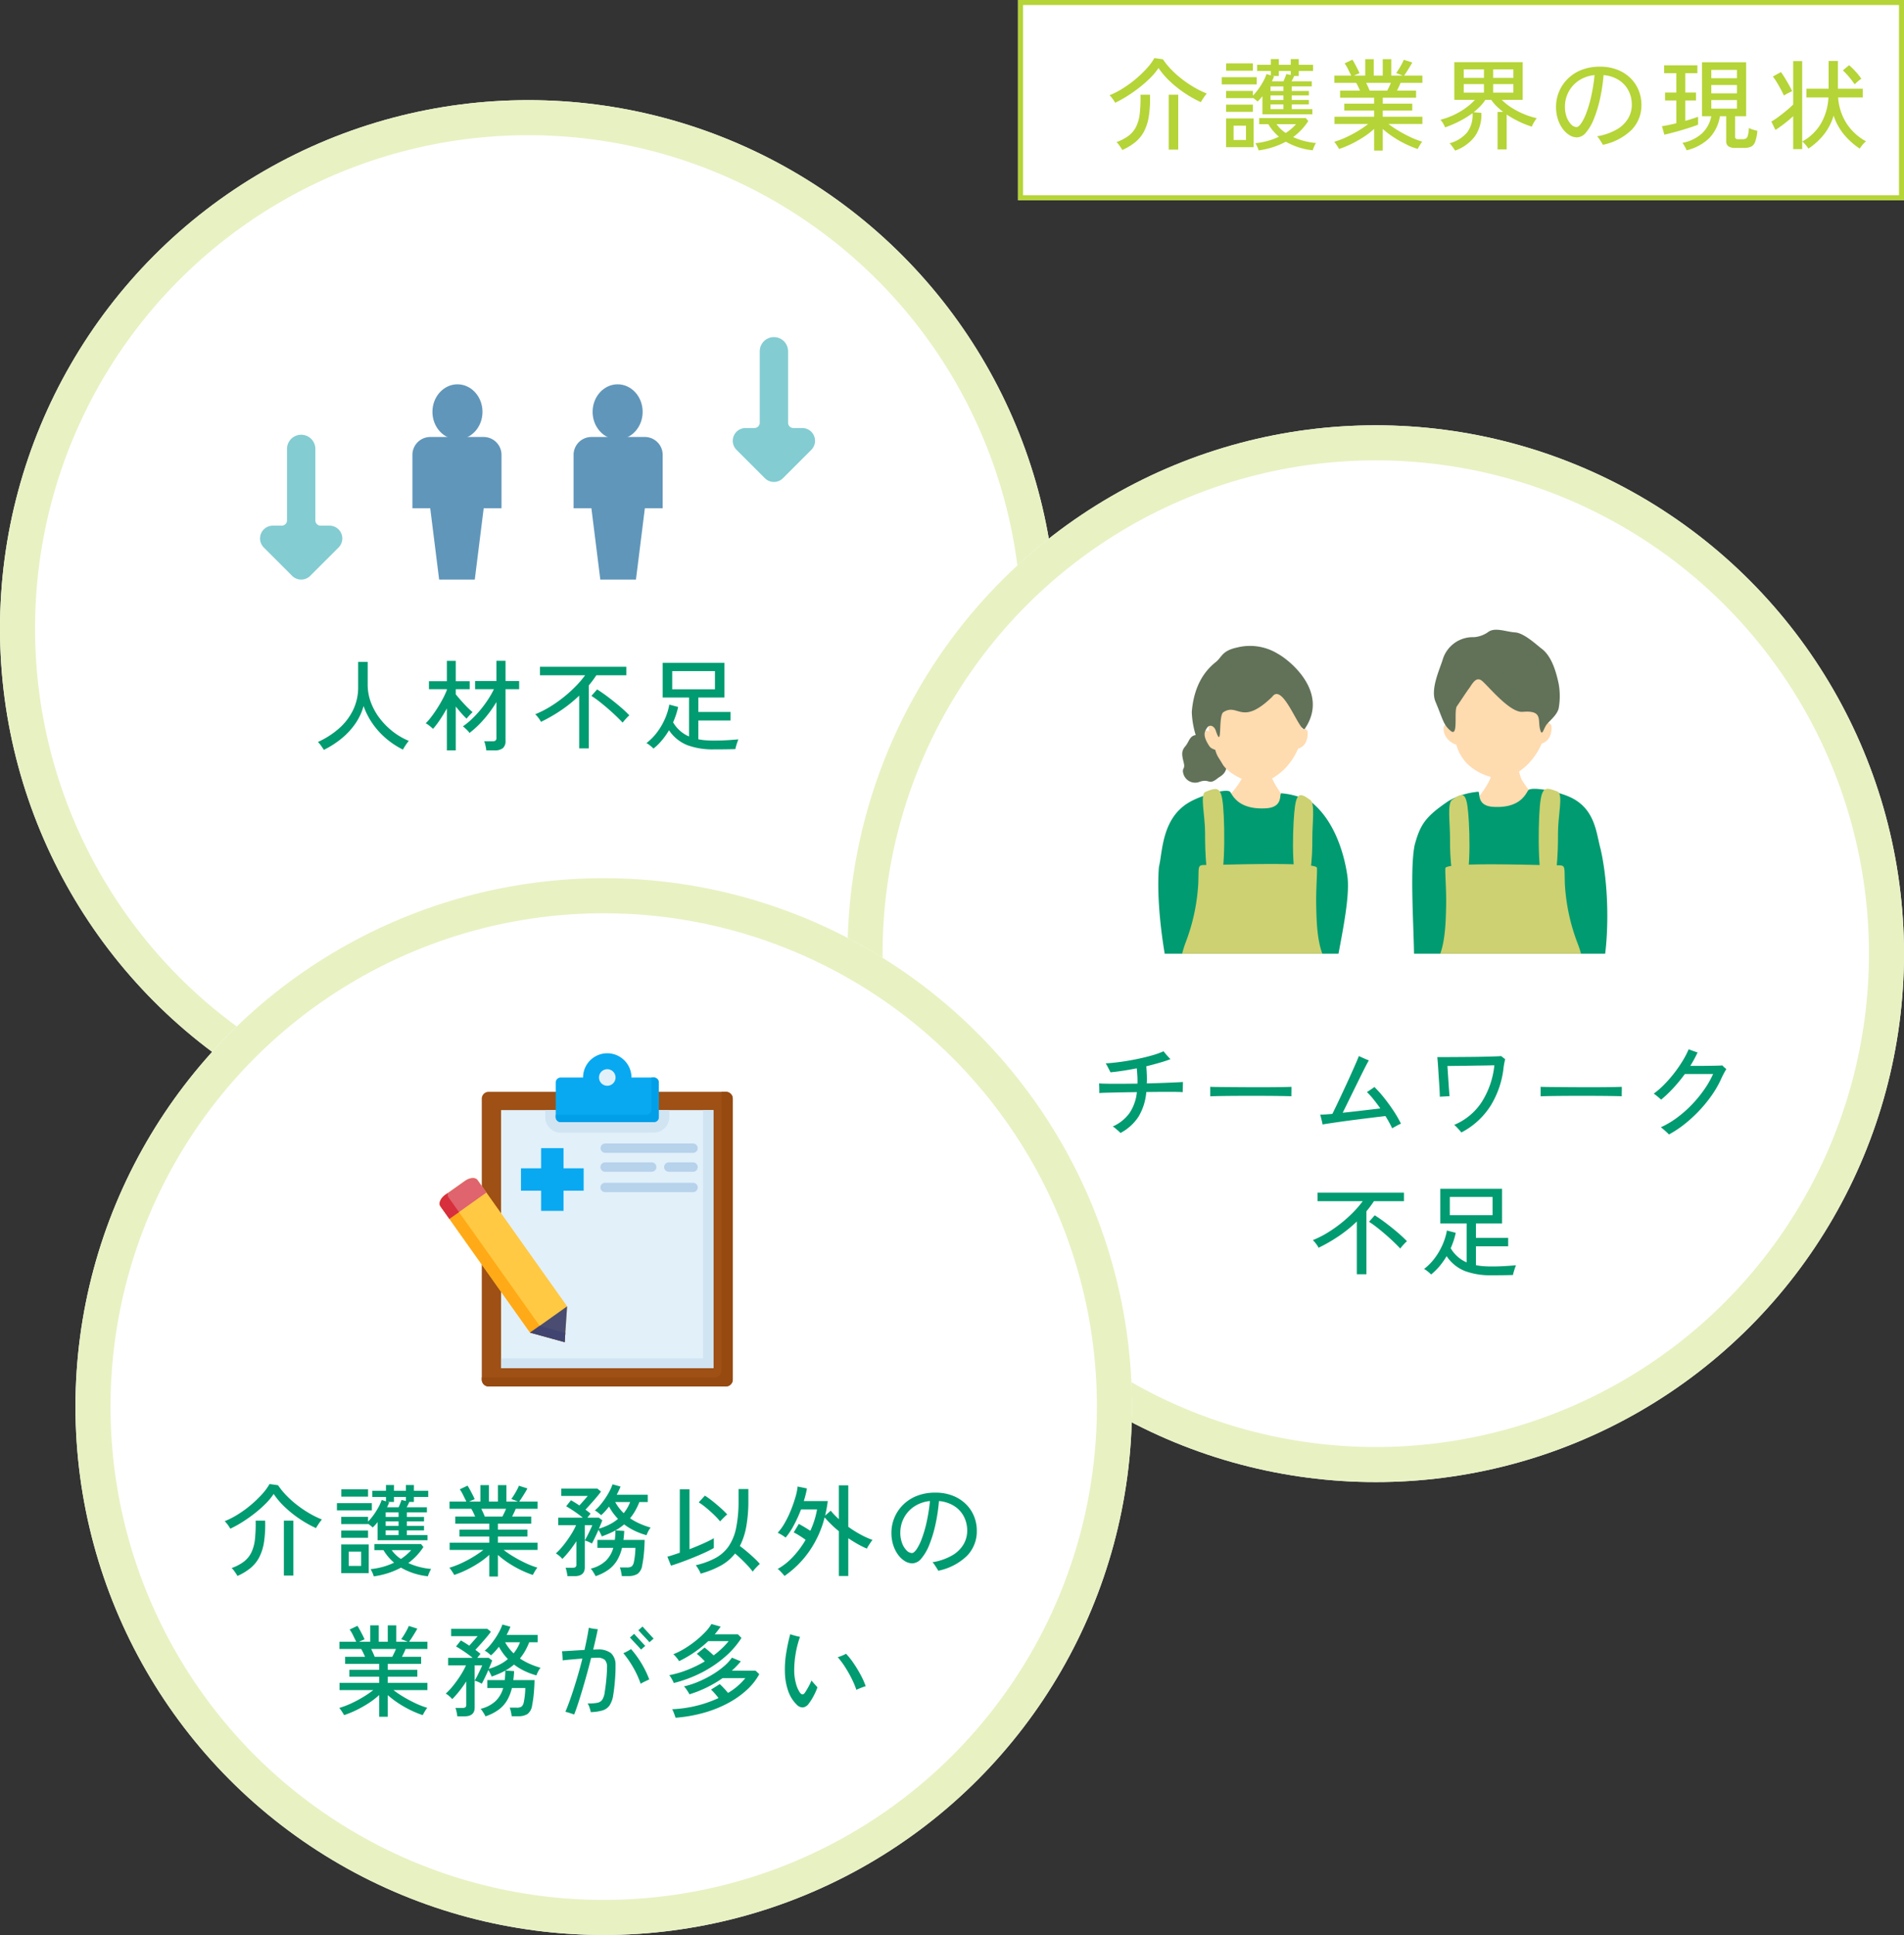 <svg xmlns="http://www.w3.org/2000/svg" xmlns:xlink="http://www.w3.org/1999/xlink" width="380.394" height="386.477" viewBox="0 0 380.394 386.477">
  <rect x="0" y="0" width="380.394" height="386.477" fill="#333333" stroke="none"/>
  <defs>
    <clipPath id="clip-path">
      <rect id="長方形_24526" data-name="長方形 24526" width="68" height="76" transform="translate(0.044 -0.34)" fill="#fff" stroke="#707070" stroke-width="1"/>
    </clipPath>
    <clipPath id="clip-path-2">
      <rect id="長方形_24425" data-name="長方形 24425" width="68.093" height="73.492" fill="none"/>
    </clipPath>
    <clipPath id="clip-path-3">
      <rect id="長方形_24527" data-name="長方形 24527" width="55" height="76" transform="translate(0 -0.34)" fill="#fff" stroke="#707070" stroke-width="1"/>
    </clipPath>
    <clipPath id="clip-path-4">
      <rect id="長方形_24889" data-name="長方形 24889" width="28.928" height="16.445" fill="#83ccd2"/>
    </clipPath>
  </defs>
  <g id="グループ_20465" data-name="グループ 20465" transform="translate(-852.606 -783)">
    <g id="楕円形_618" data-name="楕円形 618" transform="translate(852.606 803)" fill="#fff" stroke="#e8f1c2" stroke-width="7">
      <ellipse cx="105.536" cy="105.536" rx="105.536" ry="105.536" stroke="none"/>
      <ellipse cx="105.536" cy="105.536" rx="102.036" ry="102.036" fill="none"/>
    </g>
    <g id="楕円形_619" data-name="楕円形 619" transform="translate(1021.928 867.945)" fill="#fff" stroke="#e8f1c2" stroke-width="7">
      <ellipse cx="105.536" cy="105.536" rx="105.536" ry="105.536" stroke="none"/>
      <ellipse cx="105.536" cy="105.536" rx="102.036" ry="102.036" fill="none"/>
    </g>
    <g id="楕円形_617" data-name="楕円形 617" transform="translate(867.683 958.405)" fill="#fff" stroke="#e8f1c2" stroke-width="7">
      <ellipse cx="105.536" cy="105.536" rx="105.536" ry="105.536" stroke="none"/>
      <ellipse cx="105.536" cy="105.536" rx="102.036" ry="102.036" fill="none"/>
    </g>
    <path id="パス_198614" data-name="パス 198614" d="M-59.04.72a4.842,4.842,0,0,0-.41-.4q-.29-.26-.6-.52a3.426,3.426,0,0,0-.53-.38,8.176,8.176,0,0,0,3.37-2.71,9.141,9.141,0,0,0,1.45-4.15q-1.64.02-3.16.05t-2.66.06q-1.14.03-1.7.07a5.725,5.725,0,0,0,.01-.62q-.01-.4-.02-.78t-.03-.52q.58.04,1.76.06t2.72.01q1.54-.01,3.2-.03.02-.7-.02-1.47t-.12-1.59q-1.4.28-2.77.49t-2.49.31q-.1-.22-.28-.57t-.36-.69a3.688,3.688,0,0,0-.32-.52q1.38-.08,2.98-.3t3.21-.55q1.61-.33,3.02-.73a16.724,16.724,0,0,0,2.37-.84q.14.2.4.51t.53.6q.27.29.43.47-.94.36-2.19.72t-2.63.7q.08.92.11,1.78t-.01,1.64q1.54-.04,2.96-.09t2.54-.1q1.12-.05,1.72-.09,0,.16-.01.59t-.02.85q-.01.42-.01.58-.64-.04-1.77-.05t-2.55,0q-1.42.01-2.96.03a11.352,11.352,0,0,1-1.56,4.93A9.678,9.678,0,0,1-59.04.72ZM-41.1-6.6V-7.94q0-.38-.02-.56.5.02,1.5.03l2.33.02,2.82.02q1.49.01,2.98.01t2.81-.01q1.32-.01,2.32-.03t1.48-.04v.44q0,.36-.01.81a5.53,5.53,0,0,0,.01.63q-.62-.02-1.84-.04t-2.79-.03q-1.57-.01-3.27-.01t-3.32.01q-1.62.01-2.93.03T-41.1-6.6ZM-4.76-.22q-.26-.56-.6-1.18T-6.1-2.66q-.7.08-1.78.21t-2.36.29q-1.28.16-2.59.33t-2.49.34q-1.18.17-2.06.3t-1.28.21a5,5,0,0,0-.12-.58q-.1-.4-.2-.81a5.765,5.765,0,0,0-.16-.57q.36,0,1-.04t1.44-.12q.24-.48.67-1.37t.97-2.04q.54-1.15,1.11-2.38t1.08-2.37q.51-1.14.9-2.03t.55-1.35q.2.08.61.27t.82.36q.41.17.57.23-.26.44-.75,1.4t-1.09,2.18L-12.5-7.68q-.64,1.3-1.2,2.45t-.94,1.91q1.34-.14,2.73-.3t2.65-.31Q-8-4.08-7.12-4.18q-.66-.94-1.35-1.8A16.035,16.035,0,0,0-9.8-7.46q.18-.1.48-.3t.59-.4q.29-.2.43-.3A23.816,23.816,0,0,1-6.37-6.3q.99,1.24,1.87,2.57A23.585,23.585,0,0,1-3-1.14a7.662,7.662,0,0,0-.9.44ZM9.06.62A4.591,4.591,0,0,0,8.67.14q-.27-.3-.55-.59A5.332,5.332,0,0,0,7.64-.9a12.124,12.124,0,0,0,5.48-4.54,16.828,16.828,0,0,0,2.54-7.36q-.24,0-.96.02t-1.7.03q-.98.01-2.04.03t-2.04.03q-.98.01-1.69.02t-.95.01l.06.9.09,1.35q.05.75.1,1.51t.1,1.37q.05.61.07.91-.2,0-.58.02l-.77.04q-.39.02-.59.04,0-.38-.04-1.18T4.61-9.5q-.07-1-.13-2t-.12-1.79q-.06-.79-.1-1.15H5.75q1.01,0,2.32-.01l2.71-.02q1.4-.01,2.68-.04t2.23-.06q.95-.03,1.33-.07l.38.3q.28.22.42.32-.08.3-.17.76t-.15.92a18.177,18.177,0,0,1-2.61,7.65A15.2,15.2,0,0,1,9.06.62ZM24.9-6.6V-7.94q0-.38-.02-.56.5.02,1.5.03l2.33.02,2.82.02q1.49.01,2.98.01t2.81-.01q1.32-.01,2.32-.03t1.48-.04v.44q0,.36-.01.81a5.529,5.529,0,0,0,.01.63q-.62-.02-1.84-.04t-2.79-.03q-1.57-.01-3.27-.01t-3.32.01q-1.62.01-2.93.03T24.9-6.6ZM50.54,1.02q-.12-.14-.43-.43T49.46.01q-.34-.29-.54-.43a17.8,17.8,0,0,0,3.27-1.94,23.094,23.094,0,0,0,2.97-2.63A25.06,25.06,0,0,0,57.62-8a18.487,18.487,0,0,0,1.74-3.06H53.72A32.229,32.229,0,0,1,51.4-8.24a23.949,23.949,0,0,1-2.42,2.3q-.26-.24-.73-.63a8.317,8.317,0,0,0-.75-.57,15.965,15.965,0,0,0,1.99-1.71,25.171,25.171,0,0,0,1.95-2.2,26.824,26.824,0,0,0,1.73-2.46A18.363,18.363,0,0,0,54.48-16q.2.08.55.21t.7.25l.53.18q-.32.68-.68,1.35t-.78,1.33h1.36q.78,0,1.61-.01l1.57-.02q.74-.01,1.24-.03t.62-.04a2.206,2.206,0,0,0,.23.24q.17.16.35.31t.22.19q-.2.32-.49.86t-.55,1.12a19.883,19.883,0,0,1-1.79,3.14A26.835,26.835,0,0,1,56.7-3.86a27.692,27.692,0,0,1-2.94,2.73A21.664,21.664,0,0,1,50.54,1.02ZM-11.82,28.94V18.4a26.992,26.992,0,0,1-3.61,2.92,31.638,31.638,0,0,1-4.03,2.32,4.676,4.676,0,0,0-.52-.81,5.764,5.764,0,0,0-.62-.71,19.814,19.814,0,0,0,2.86-1.44A26.207,26.207,0,0,0-15,18.77a26.69,26.69,0,0,0,2.43-2.18,20.573,20.573,0,0,0,1.93-2.25h-9.02v-1.7H-2.4v1.7h-6q-.34.52-.72,1.03t-.78.99V28.94Zm8.68-5.14q-.5-.54-1.27-1.28T-6.08,21q-.9-.78-1.76-1.45a17.693,17.693,0,0,0-1.54-1.09l1.14-1.3q1.08.68,2.29,1.6t2.31,1.86A24.479,24.479,0,0,1-1.8,22.34a3.836,3.836,0,0,0-.42.39q-.26.27-.52.57T-3.14,23.8Zm18.18,5.34a14.571,14.571,0,0,1-5.25-.84,7.978,7.978,0,0,1-3.67-2.98,14.626,14.626,0,0,1-1.46,2.06,11.508,11.508,0,0,1-1.64,1.6,6.1,6.1,0,0,0-.63-.57,4.879,4.879,0,0,0-.77-.53,11.224,11.224,0,0,0,2.17-2.22,13.533,13.533,0,0,0,1.54-2.67,12.358,12.358,0,0,0,.85-2.79l1.76.46a12.668,12.668,0,0,1-.42,1.57q-.26.77-.58,1.51a6.76,6.76,0,0,0,3.18,2.82V18.78H4.86V11.86H17.2v6.92H11.98v2.88h6.44v1.7H11.98v3.76a11.715,11.715,0,0,0,1.44.2q.76.06,1.62.06,1.18,0,2.02-.04t1.53-.09q.69-.05,1.39-.11-.08.18-.21.56t-.24.76a5.715,5.715,0,0,0-.15.62q-.38.02-1.55.04T15.04,29.14Zm-8.28-12H15.3V13.5H6.76Z" transform="translate(1135.5 1008.572)" fill="#009b70"/>
    <path id="パス_198613" data-name="パス 198613" d="M-40.84,1.24q-.2-.34-.55-.83a5.033,5.033,0,0,0-.63-.75,17,17,0,0,0,4.21-2.7,11.672,11.672,0,0,0,2.82-3.69,10.409,10.409,0,0,0,1.01-4.59v-5.02h1.9v4.5a10.176,10.176,0,0,0,.67,3.67,12.388,12.388,0,0,0,1.83,3.23,14.487,14.487,0,0,0,2.63,2.6A13.486,13.486,0,0,0-23.86-.56q-.16.18-.4.51t-.45.67q-.21.34-.33.56A16.4,16.4,0,0,1-28.36-1a15.543,15.543,0,0,1-2.7-2.95A14.723,14.723,0,0,1-32.9-7.52a11.614,11.614,0,0,1-1.69,3.58A14.516,14.516,0,0,1-37.34-1,18.627,18.627,0,0,1-40.84,1.24Zm32.46.1A9.255,9.255,0,0,0-8.54.4,4.768,4.768,0,0,0-8.8-.48h1.66a.993.993,0,0,0,.6-.14.656.656,0,0,0,.18-.54V-8.32A23.305,23.305,0,0,1-8.81-4.93a19.7,19.7,0,0,1-2.93,2.79,2.3,2.3,0,0,0-.35-.44q-.25-.26-.52-.51a3.862,3.862,0,0,0-.45-.37A13.945,13.945,0,0,0-11.3-4.89,20.9,20.9,0,0,0-9.57-6.74,22.686,22.686,0,0,0-8.04-8.81a18.139,18.139,0,0,0,1.18-2.07h-3.76v-1.64h4.26v-4.04h1.82v4.04h2.72v1.64H-4.54V-.54A1.776,1.776,0,0,1-5.07.89a2.515,2.515,0,0,1-1.65.45Zm-7.88,0V-7.04q-.64,1.16-1.37,2.25a16.868,16.868,0,0,1-1.39,1.83,8.386,8.386,0,0,0-.71-.61,4.822,4.822,0,0,0-.75-.51,11.506,11.506,0,0,0,1.16-1.34q.62-.82,1.22-1.77t1.09-1.89a13.863,13.863,0,0,0,.75-1.66v-.14h-3.58v-1.6h3.58v-4.06h1.78v4.06h2.78v1.6h-2.78v1.02q.3.38.74.89t.93,1.04q.49.53.94.96t.75.67q-.14.12-.39.38t-.48.52q-.23.26-.33.4a13.8,13.8,0,0,1-1.03-1.07q-.59-.67-1.13-1.35V1.34ZM10.18.94V-9.6A26.992,26.992,0,0,1,6.57-6.68,31.638,31.638,0,0,1,2.54-4.36a4.676,4.676,0,0,0-.52-.81,5.764,5.764,0,0,0-.62-.71A19.814,19.814,0,0,0,4.26-7.32,26.207,26.207,0,0,0,7-9.23a26.691,26.691,0,0,0,2.43-2.18,20.573,20.573,0,0,0,1.93-2.25H2.34v-1.7H19.6v1.7h-6q-.34.52-.72,1.03t-.78.99V.94ZM18.86-4.2q-.5-.54-1.27-1.28T15.92-7q-.9-.78-1.76-1.45a17.693,17.693,0,0,0-1.54-1.09l1.14-1.3q1.08.68,2.29,1.6t2.31,1.86A24.48,24.48,0,0,1,20.2-5.66a3.836,3.836,0,0,0-.42.39q-.26.27-.52.57T18.86-4.2ZM37.04,1.14A14.571,14.571,0,0,1,31.79.3a7.977,7.977,0,0,1-3.67-2.98A14.627,14.627,0,0,1,26.66-.62,11.508,11.508,0,0,1,25.02.98a6.1,6.1,0,0,0-.63-.57,4.879,4.879,0,0,0-.77-.53,11.224,11.224,0,0,0,2.17-2.22,13.533,13.533,0,0,0,1.54-2.67,12.358,12.358,0,0,0,.85-2.79l1.76.46a12.669,12.669,0,0,1-.42,1.57q-.26.77-.58,1.51a6.76,6.76,0,0,0,3.18,2.82V-9.22H26.86v-6.92H39.2v6.92H33.98v2.88h6.44v1.7H33.98V-.88a11.715,11.715,0,0,0,1.44.2q.76.06,1.62.06,1.18,0,2.02-.04t1.53-.09q.69-.05,1.39-.11-.08.18-.21.56t-.24.76a5.715,5.715,0,0,0-.15.62q-.38.02-1.55.04T37.04,1.14Zm-8.28-12H37.3V-14.5H28.76Z" transform="translate(958.143 931.536)" fill="#009b70"/>
    <path id="パス_198615" data-name="パス 198615" d="M-74.6-7.98a6.889,6.889,0,0,0-.51-.79,6.415,6.415,0,0,0-.61-.71,16.578,16.578,0,0,0,2.6-1.33,22.224,22.224,0,0,0,2.58-1.87,22.782,22.782,0,0,0,2.23-2.13,11.593,11.593,0,0,0,1.55-2.09l1.7.24a14.287,14.287,0,0,0,1.63,2.01,19.893,19.893,0,0,0,2.14,1.92,22.579,22.579,0,0,0,2.45,1.66A18.614,18.614,0,0,0-56.3-9.82a10.184,10.184,0,0,0-.65.87q-.33.49-.53.85a22.083,22.083,0,0,1-3.17-1.77,22.566,22.566,0,0,1-2.99-2.37,15.577,15.577,0,0,1-2.3-2.68,12.165,12.165,0,0,1-1.63,1.97,24,24,0,0,1-2.23,1.96,29.077,29.077,0,0,1-2.47,1.73A21.564,21.564,0,0,1-74.6-7.98Zm1.42,9.44a3.47,3.47,0,0,0-.29-.49q-.21-.31-.44-.62a2.547,2.547,0,0,0-.43-.47,8.846,8.846,0,0,0,2.46-1.29,5.207,5.207,0,0,0,1.49-1.83,8.082,8.082,0,0,0,.71-2.63,28.224,28.224,0,0,0,.14-3.71h1.9a23.789,23.789,0,0,1-.22,4.22,9.951,9.951,0,0,1-.94,3.05A6.988,6.988,0,0,1-70.54-.14,11.374,11.374,0,0,1-73.18,1.46Zm9.28-.08V-9.58H-62V1.38Zm18.72-7.06V-9.3a7.479,7.479,0,0,1-.98,1.08,3.016,3.016,0,0,0-.41-.37q-.27-.21-.51-.37v.06h-5.36v-1.44h5.36v.94a10.753,10.753,0,0,0,1.09-1.3A14.4,14.4,0,0,0-45-12.27a8.289,8.289,0,0,0,.64-1.45l.86.28v-.88h-2.74v-1.24h2.74V-16.7h1.6v1.14h2.38V-16.7h1.6v1.14h2.86v1.24h-2.86v1h-.92q-.08.2-.22.49t-.3.57h4.04v1.02h-4v.92h3.42v.88h-3.42v.9h3.42v.9h-3.42v.94h4.12v1.02Zm-.76,7.22a4.579,4.579,0,0,0-.28-.76A5.008,5.008,0,0,0-46.58.1a14.548,14.548,0,0,0,2.54-.48,13.235,13.235,0,0,0,2.16-.82A9.741,9.741,0,0,1-44-3.7h-1.82V-4.92h9.32l.48.6A12.468,12.468,0,0,1-37.37-2.6a12.315,12.315,0,0,1-1.67,1.48,13.391,13.391,0,0,0,2.17.77,13.674,13.674,0,0,0,2.39.41,4.1,4.1,0,0,0-.22.4q-.14.28-.26.58a3.314,3.314,0,0,0-.16.48A13.533,13.533,0,0,1-40.5-.2,16.145,16.145,0,0,1-43.01.87,16.417,16.417,0,0,1-45.94,1.54ZM-52.44.9V-4.84h5.5V.9Zm-.86-12.54v-1.44h6.98v1.44Zm.88-2.74v-1.46h5.34v1.46Zm-.02,8.22V-7.6h5.36v1.44Zm1.5,5.62h2.48V-3.4h-2.48Zm7.66-11.72h2.3q.16-.34.33-.77t.25-.69l.88.2v-.8H-41.9v1h-1.26l.3.1q-.08.22-.19.46Zm2.76,10.32A10.108,10.108,0,0,0-38.46-3.7h-3.9A6.865,6.865,0,0,0-40.52-1.94ZM-43.56-6.7h2.58v-.94h-2.58Zm0-3.62h2.58v-.92h-2.58Zm0,1.78h2.58v-.9h-2.58Zm20.7,10.12V-2.76a15.267,15.267,0,0,1-2.08,1.61A22.708,22.708,0,0,1-27.39.24a19.62,19.62,0,0,1-2.49,1.02,2.56,2.56,0,0,0-.24-.44Q-30.3.54-30.5.25a3.209,3.209,0,0,0-.34-.43,16.6,16.6,0,0,0,2.36-.89,23.814,23.814,0,0,0,2.41-1.28,20.081,20.081,0,0,0,2.03-1.39h-6.74V-5.18h7.92V-6.42h-5.96V-7.8h5.96V-8.98h-6.8V-10.4h3.98q-.18-.4-.38-.82a7.426,7.426,0,0,0-.4-.74H-30.8V-13.4h3.36q-.26-.52-.62-1.26a6.879,6.879,0,0,0-.7-1.18l1.56-.74q.24.38.52.9t.53,1.01q.25.49.37.79l-1.12.48h2.26v-3.28h1.7v3.28h1.8v-3.28h1.7v3.28h2.3l-1.32-.52q.26-.34.56-.82t.56-.97a8.23,8.23,0,0,0,.4-.85l1.7.54q-.2.38-.5.87t-.6.96q-.3.47-.54.79h3.66v1.44h-4.36a8.549,8.549,0,0,1-.34.79q-.2.41-.38.77h3.82v1.42h-6.66V-7.8h5.9v1.38h-5.9v1.24h7.92v1.44H-20a20.98,20.98,0,0,0,2.03,1.37A26.3,26.3,0,0,0-15.58-1.1a16.325,16.325,0,0,0,2.34.9,2.8,2.8,0,0,0-.33.43q-.19.29-.35.58t-.24.45A20.222,20.222,0,0,1-16.63.24a21.224,21.224,0,0,1-2.43-1.39,18.484,18.484,0,0,1-2.08-1.59V1.58Zm-.9-11.98h3.52q.18-.34.38-.76t.36-.8h-4.96q.2.4.39.82T-23.76-10.4ZM-7.24,1.5q-.04-.34-.15-.87a4.47,4.47,0,0,0-.23-.81h1.4a1.008,1.008,0,0,0,.58-.13.6.6,0,0,0,.18-.51V-5.48A23.248,23.248,0,0,1-6.83-3.56,18.946,18.946,0,0,1-8.26-1.94a4.33,4.33,0,0,0-.61-.61,3.677,3.677,0,0,0-.69-.49A13.525,13.525,0,0,0-8.02-4.7,23.046,23.046,0,0,0-6.57-6.74,14.323,14.323,0,0,0-5.52-8.68H-9.08v-1.5h4.9q-.48-.4-1.08-.83t-1.19-.81q-.59-.38-1.05-.64l.96-1.2q.36.2.8.47t.88.57q.4-.44.9-1.01l.78-.89h-5.3v-1.46h7.22l.72.58q-.32.46-.88,1.12t-1.16,1.33q-.6.67-1.06,1.17.28.2.55.41t.47.39q-.08.1-.27.33t-.37.47h2.3l.68.52q-.1.28-.28.72t-.4.96a12.414,12.414,0,0,0,2.1-.83A9.03,9.03,0,0,0,2.86-9.94a11.485,11.485,0,0,1-.97-1.15,11.219,11.219,0,0,1-.83-1.31q-.38.5-.78.94a8.718,8.718,0,0,1-.8.78q-.26-.24-.62-.53a2.87,2.87,0,0,0-.64-.41A7.937,7.937,0,0,0-.72-12.68,16.213,16.213,0,0,0,.32-14.06a14.242,14.242,0,0,0,.87-1.46,9.5,9.5,0,0,0,.57-1.32l1.6.44a14.639,14.639,0,0,1-.76,1.64H8.8v1.46H7.12a13.345,13.345,0,0,1-.82,1.73,10.445,10.445,0,0,1-1.04,1.51A12.668,12.668,0,0,0,7.22-8.98a16.62,16.62,0,0,0,2.16.78,2.187,2.187,0,0,0-.31.43q-.17.29-.31.59a3.858,3.858,0,0,0-.2.5,14.181,14.181,0,0,1-2.37-.88A12.271,12.271,0,0,1,4.08-8.84a10.848,10.848,0,0,1-1.72,1.2l1.74.1q-.02.48-.06.92t-.1.88H8.18q-.02,1.3-.15,2.69A20.749,20.749,0,0,1,7.7-.72a2.606,2.606,0,0,1-.93,1.76,3.431,3.431,0,0,1-1.89.44H3.62q-.04-.34-.16-.9a4.219,4.219,0,0,0-.24-.82H4.58A1.716,1.716,0,0,0,5.61-.46a1.681,1.681,0,0,0,.43-.92,12.819,12.819,0,0,0,.2-1.31q.08-.75.1-1.47H3.66a9.057,9.057,0,0,1-.94,2.42A6.293,6.293,0,0,1,1.05.14,9.517,9.517,0,0,1-1.62,1.5a4.75,4.75,0,0,0-.26-.48q-.18-.3-.37-.59A2.129,2.129,0,0,0-2.6,0,6.611,6.611,0,0,0,.42-1.57a5.823,5.823,0,0,0,1.5-2.59H-1.26V-5.74H2.22a14.383,14.383,0,0,0,.12-1.9,12.7,12.7,0,0,1-1.28.63q-.68.29-1.44.57-.1-.26-.29-.64t-.37-.68q-.34.78-.71,1.55t-.61,1.19a5.256,5.256,0,0,0-.68-.34,4.176,4.176,0,0,0-.74-.26V-.26q0,1.76-2.04,1.76ZM4-11.08a8.61,8.61,0,0,0,.72-1.05,8.229,8.229,0,0,0,.56-1.17H2.3a9.191,9.191,0,0,0,.77,1.18A9.238,9.238,0,0,0,4-11.08ZM-3.78-5.64q.24-.4.55-1.01t.58-1.19q.27-.58.37-.84h-1.5ZM19.36,1a2.9,2.9,0,0,0-.24-.56q-.18-.34-.38-.65a2.912,2.912,0,0,0-.36-.47,15.684,15.684,0,0,0,3.93-1.43,7.649,7.649,0,0,0,2.65-2.35,10.1,10.1,0,0,0,1.5-3.7,26.63,26.63,0,0,0,.48-5.48V-15.9H28.9v2.26a28.746,28.746,0,0,1-.42,5.24A13.815,13.815,0,0,1,27.2-4.52q.66.48,1.43,1.13t1.46,1.3A14.067,14.067,0,0,1,31.2-.94a4.877,4.877,0,0,0-.46.42q-.3.3-.57.61a3.869,3.869,0,0,0-.39.51,14.611,14.611,0,0,0-1-1.19q-.6-.65-1.27-1.29T26.24-3.02A9.361,9.361,0,0,1,23.36-.59,18.738,18.738,0,0,1,19.36,1ZM13.44-.6l-.72-1.8q.44-.1,1.08-.31t1.4-.47V-15.84h1.94V-3.88q.98-.38,1.92-.78t1.71-.77q.77-.37,1.23-.65v1.96q-.72.42-1.79.91t-2.28.98q-1.21.49-2.38.92T13.44-.6Zm9.82-8.84A14.767,14.767,0,0,0,22-10.79q-.76-.73-1.56-1.39a12.648,12.648,0,0,0-1.46-1.06l1.24-1.34a17.146,17.146,0,0,1,1.54,1.11q.84.67,1.62,1.37a17.092,17.092,0,0,1,1.3,1.28,3.687,3.687,0,0,0-.47.4q-.29.28-.56.56T23.26-9.44ZM36.12,1.46q-.1-.14-.34-.41T35.27.5a3.174,3.174,0,0,0-.51-.44A12.484,12.484,0,0,0,37.85-2.4a18.905,18.905,0,0,0,2.49-3.36q-.58-.42-1.27-.85a11.982,11.982,0,0,0-1.11-.63l1.02-1.7q.48.26,1.12.64t1.18.74a17.021,17.021,0,0,0,1.34-4.26h-3.2a26.653,26.653,0,0,1-1.45,3.18A13.437,13.437,0,0,1,36.34-6.2a4.6,4.6,0,0,0-.46-.34q-.3-.2-.61-.37a4.91,4.91,0,0,0-.51-.25,10.85,10.85,0,0,0,1.42-1.99,20.645,20.645,0,0,0,1.22-2.53,27.243,27.243,0,0,0,.9-2.58,11.531,11.531,0,0,0,.44-2.14l1.86.38q-.1.6-.26,1.24t-.36,1.28h4.78q-.08.74-.22,1.47t-.3,1.43l1.12-.98a9.989,9.989,0,0,0,.76.87q.42.43.86.83v-6.76h1.88v8.28A22.54,22.54,0,0,0,51.34-6.8,16.064,16.064,0,0,0,53.7-5.74a5.433,5.433,0,0,0-.37.5q-.23.34-.45.69a3.752,3.752,0,0,0-.3.55,17.6,17.6,0,0,1-1.82-.9q-.96-.54-1.9-1.18V1.46H46.98V-7.48a20.471,20.471,0,0,1-1.54-1.37q-.72-.71-1.3-1.39A20.861,20.861,0,0,1,41.1-3.52,19.644,19.644,0,0,1,36.12,1.46ZM66.84.42q-.1-.2-.31-.53T66.1-.77a2.715,2.715,0,0,0-.42-.51,11.734,11.734,0,0,0,3.93-1.36,6.3,6.3,0,0,0,2.27-2.19,5.368,5.368,0,0,0,.74-2.75,6.061,6.061,0,0,0-.66-2.82,5.468,5.468,0,0,0-1.92-2.1,6.758,6.758,0,0,0-3.06-1,35.53,35.53,0,0,1-.73,4.81,24.836,24.836,0,0,1-1.22,3.97,9.54,9.54,0,0,1-1.57,2.69,2.422,2.422,0,0,1-1.78.97,2.89,2.89,0,0,1-1.52-.45,4.827,4.827,0,0,1-1.35-1.27,6.611,6.611,0,0,1-.97-1.94,7.935,7.935,0,0,1-.36-2.44,7.83,7.83,0,0,1,.58-2.97,7.854,7.854,0,0,1,1.7-2.57,8.132,8.132,0,0,1,2.75-1.81,9.8,9.8,0,0,1,3.75-.67,9.308,9.308,0,0,1,3.5.62,7.789,7.789,0,0,1,2.61,1.68,7.129,7.129,0,0,1,1.62,2.43,7.632,7.632,0,0,1,.55,2.87,7,7,0,0,1-1.95,5.01A11.571,11.571,0,0,1,66.84.42ZM61.58-3.12q.4,0,.92-.74a10.056,10.056,0,0,0,1.05-2.12,23.936,23.936,0,0,0,.96-3.29,36.382,36.382,0,0,0,.67-4.23,6.782,6.782,0,0,0-3.19,1.12,6.2,6.2,0,0,0-2.03,2.28,6.248,6.248,0,0,0-.7,2.9,5.79,5.79,0,0,0,.36,2.12,4.06,4.06,0,0,0,.89,1.44A1.546,1.546,0,0,0,61.58-3.12ZM-44.86,29.58V25.24a15.267,15.267,0,0,1-2.08,1.61,22.707,22.707,0,0,1-2.45,1.39,19.62,19.62,0,0,1-2.49,1.02,2.56,2.56,0,0,0-.24-.44q-.18-.28-.38-.57a3.209,3.209,0,0,0-.34-.43,16.6,16.6,0,0,0,2.36-.89,23.813,23.813,0,0,0,2.41-1.28,20.082,20.082,0,0,0,2.03-1.39h-6.74V22.82h7.92V21.58h-5.96V20.2h5.96V19.02h-6.8V17.6h3.98q-.18-.4-.38-.82a7.427,7.427,0,0,0-.4-.74H-52.8V14.6h3.36q-.26-.52-.62-1.26a6.879,6.879,0,0,0-.7-1.18l1.56-.74q.24.38.52.9t.53,1.01q.25.49.37.79l-1.12.48h2.26V11.32h1.7V14.6h1.8V11.32h1.7V14.6h2.3l-1.32-.52q.26-.34.56-.82t.56-.97a8.231,8.231,0,0,0,.4-.85l1.7.54q-.2.38-.5.87t-.6.96q-.3.47-.54.79h3.66v1.44h-4.36a8.549,8.549,0,0,1-.34.79q-.2.41-.38.77h3.82v1.42h-6.66V20.2h5.9v1.38h-5.9v1.24h7.92v1.44H-42a20.98,20.98,0,0,0,2.03,1.37,26.3,26.3,0,0,0,2.39,1.27,16.325,16.325,0,0,0,2.34.9,2.8,2.8,0,0,0-.33.43q-.19.29-.35.58t-.24.45a20.222,20.222,0,0,1-2.47-1.02,21.224,21.224,0,0,1-2.43-1.39,18.484,18.484,0,0,1-2.08-1.59v4.32Zm-.9-11.98h3.52q.18-.34.38-.76t.36-.8h-4.96q.2.4.39.82T-45.76,17.6Zm16.52,11.9q-.04-.34-.15-.87a4.47,4.47,0,0,0-.23-.81h1.4a1.008,1.008,0,0,0,.58-.13.6.6,0,0,0,.18-.51V22.52a23.248,23.248,0,0,1-1.37,1.92,18.946,18.946,0,0,1-1.43,1.62,4.33,4.33,0,0,0-.61-.61,3.677,3.677,0,0,0-.69-.49,13.525,13.525,0,0,0,1.54-1.66,23.046,23.046,0,0,0,1.45-2.04,14.322,14.322,0,0,0,1.05-1.94h-3.56v-1.5h4.9q-.48-.4-1.08-.83t-1.19-.81q-.59-.38-1.05-.64l.96-1.2q.36.2.8.47t.88.57q.4-.44.9-1.01l.78-.89h-5.3V12.02h7.22l.72.58q-.32.46-.88,1.12t-1.16,1.33q-.6.67-1.06,1.17.28.2.55.41t.47.39q-.08.1-.27.33t-.37.47h2.3l.68.52q-.1.28-.28.72t-.4.96a12.414,12.414,0,0,0,2.1-.83,9.03,9.03,0,0,0,1.72-1.13,11.485,11.485,0,0,1-.97-1.15,11.219,11.219,0,0,1-.83-1.31q-.38.5-.78.94a8.718,8.718,0,0,1-.8.78q-.26-.24-.62-.53a2.87,2.87,0,0,0-.64-.41,7.937,7.937,0,0,0,1.06-1.06,16.213,16.213,0,0,0,1.04-1.38,14.241,14.241,0,0,0,.87-1.46,9.5,9.5,0,0,0,.57-1.32l1.6.44a14.639,14.639,0,0,1-.76,1.64h6.2V14.7h-1.68a13.345,13.345,0,0,1-.82,1.73,10.445,10.445,0,0,1-1.04,1.51,12.668,12.668,0,0,0,1.96,1.08,16.62,16.62,0,0,0,2.16.78,2.187,2.187,0,0,0-.31.43q-.17.29-.31.59a3.858,3.858,0,0,0-.2.5,14.182,14.182,0,0,1-2.37-.88,12.271,12.271,0,0,1-2.11-1.28,10.849,10.849,0,0,1-1.72,1.2l1.74.1q-.02.48-.06.92t-.1.88h4.24q-.02,1.3-.15,2.69a20.749,20.749,0,0,1-.33,2.33,2.606,2.606,0,0,1-.93,1.76,3.431,3.431,0,0,1-1.89.44h-1.26q-.04-.34-.16-.9a4.22,4.22,0,0,0-.24-.82h1.36a1.716,1.716,0,0,0,1.03-.22,1.681,1.681,0,0,0,.43-.92,12.819,12.819,0,0,0,.2-1.31q.08-.75.1-1.47h-2.68a9.057,9.057,0,0,1-.94,2.42,6.293,6.293,0,0,1-1.67,1.88,9.517,9.517,0,0,1-2.67,1.36,4.75,4.75,0,0,0-.26-.48q-.18-.3-.37-.59A2.129,2.129,0,0,0-24.6,28a6.611,6.611,0,0,0,3.02-1.57,5.823,5.823,0,0,0,1.5-2.59h-3.18V22.26h3.48a14.383,14.383,0,0,0,.12-1.9,12.7,12.7,0,0,1-1.28.63q-.68.29-1.44.57-.1-.26-.29-.64t-.37-.68q-.34.78-.71,1.55t-.61,1.19a5.256,5.256,0,0,0-.68-.34,4.176,4.176,0,0,0-.74-.26v5.36q0,1.76-2.04,1.76ZM-18,16.92a8.61,8.61,0,0,0,.72-1.05,8.229,8.229,0,0,0,.56-1.17H-19.7a9.191,9.191,0,0,0,.77,1.18A9.238,9.238,0,0,0-18,16.92Zm-7.78,5.44q.24-.4.55-1.01t.58-1.19q.27-.58.37-.84h-1.5ZM-5.9,29.14q-.14-.06-.5-.18t-.72-.23a3.3,3.3,0,0,0-.54-.13q.6-1.42,1.2-3.18t1.17-3.68q.57-1.92,1.03-3.78-1.04.08-2.08.17t-1.86.19q0-.18-.02-.53t-.05-.72a5.27,5.27,0,0,0-.07-.57q.88-.04,2.1-.12t2.4-.14q.28-1.24.5-2.36t.36-2.08a6.075,6.075,0,0,0,.9.19q.5.07.9.11-.18.88-.41,1.91t-.51,2.15q.22,0,.43-.01t.41-.01a4.166,4.166,0,0,1,2.71.73,3.141,3.141,0,0,1,.91,2.45q.02,1-.05,2.11t-.18,2.12q-.11,1.01-.23,1.69a5.073,5.073,0,0,1-.72,2.06,2.629,2.629,0,0,1-1.4,1.01,9.121,9.121,0,0,1-2.36.35,7.748,7.748,0,0,0-.24-.88,3.06,3.06,0,0,0-.4-.86,9.041,9.041,0,0,0,1.95-.13,1.53,1.53,0,0,0,1.02-.67,4.006,4.006,0,0,0,.47-1.58q.12-.74.22-1.61T.6,21.21q.06-.85.06-1.53a1.97,1.97,0,0,0-.44-1.46,2.146,2.146,0,0,0-1.5-.42q-.22,0-.54.01t-.7.03q-.5,2.02-1.09,4.1t-1.17,3.94Q-5.36,27.74-5.9,29.14ZM7.38,22.98a18.36,18.36,0,0,0-1.49-3.25,19.961,19.961,0,0,0-1.97-2.85,6.7,6.7,0,0,0,.8-.38,8.34,8.34,0,0,0,.74-.44A19.492,19.492,0,0,1,7.59,19,18.671,18.671,0,0,1,9.1,22.14q-.36.14-.89.4T7.38,22.98Zm.08-6.82q-.1-.12-.41-.46t-.7-.75q-.39-.41-.7-.75t-.41-.44l.84-.74q.1.12.41.46t.69.75q.38.41.7.75t.42.44ZM9.14,14.7q-.1-.12-.41-.46t-.7-.75q-.39-.41-.7-.75t-.41-.44l.84-.74q.1.12.41.46t.69.75q.38.41.69.75a5.581,5.581,0,0,0,.43.44Zm5.22,15.08q-.06-.18-.18-.52t-.26-.69a1.857,1.857,0,0,0-.26-.49,24.768,24.768,0,0,0,4.98-.72,23.578,23.578,0,0,0,4.3-1.52q-.4-.52-.83-1a7.23,7.23,0,0,0-.67-.68l1.74-1.1q.34.3.8.79t.86.97a12.815,12.815,0,0,0,3.46-2.96H23.76a23.675,23.675,0,0,1-6.64,3.24,3.069,3.069,0,0,0-.26-.48q-.2-.32-.43-.64a2.271,2.271,0,0,0-.41-.46,16.467,16.467,0,0,0,2.68-.85,21.734,21.734,0,0,0,2.74-1.35,17.582,17.582,0,0,0,2.43-1.69,9.751,9.751,0,0,0,1.75-1.85l1.78.74a21.523,21.523,0,0,1-1.8,1.86h4.74l.74.7a12.214,12.214,0,0,1-2.52,3.17,18.363,18.363,0,0,1-3.76,2.63A23.947,23.947,0,0,1,20,28.79,29.1,29.1,0,0,1,14.36,29.78ZM14,22.84a3.571,3.571,0,0,0-.23-.5q-.17-.32-.36-.63a1.889,1.889,0,0,0-.33-.43,20.47,20.47,0,0,0,3.77-1.11,24.09,24.09,0,0,0,3.35-1.65q-.4-.44-.86-.87a7.913,7.913,0,0,0-.74-.63l1.56-1.26q.4.32.89.74t.91.82a17.714,17.714,0,0,0,1.69-1.42,14.8,14.8,0,0,0,1.31-1.42H20.88a23.42,23.42,0,0,1-5.82,4,3.2,3.2,0,0,0-.3-.45q-.22-.29-.46-.56a2.062,2.062,0,0,0-.4-.37,15.393,15.393,0,0,0,2.38-1.21,20.767,20.767,0,0,0,2.22-1.58,19.112,19.112,0,0,0,1.83-1.69,8.084,8.084,0,0,0,1.19-1.56l1.84.52q-.26.38-.56.77t-.62.77h4.64l.7.72a17.157,17.157,0,0,1-3.19,3.69,23.077,23.077,0,0,1-4.61,3.15A25.656,25.656,0,0,1,14,22.84Zm24.58,4.34a6.882,6.882,0,0,1-1.72-2.74,12.121,12.121,0,0,1-.66-3.74,19.829,19.829,0,0,1,.25-3.78,38.47,38.47,0,0,1,.81-3.82q.36.12.97.29a9.241,9.241,0,0,0,.99.23,19.417,19.417,0,0,0-.9,3.54,20.368,20.368,0,0,0-.26,3.38,10.3,10.3,0,0,0,.35,2.41,5.806,5.806,0,0,0,.79,1.81q.52.68.98.04.28-.4.68-1.12a13.679,13.679,0,0,0,.66-1.34q.16.22.4.49t.46.51q.22.24.32.36a12.3,12.3,0,0,1-.77,1.74,10.662,10.662,0,0,1-.95,1.5,1.73,1.73,0,0,1-1.18.78A1.648,1.648,0,0,1,38.58,27.18Zm11.9-2.98a18.3,18.3,0,0,0-.94-2.23,24.065,24.065,0,0,0-1.29-2.28,17.277,17.277,0,0,0-1.49-2.01,6.848,6.848,0,0,0,.9-.32,7.224,7.224,0,0,0,.76-.36,15.12,15.12,0,0,1,1.55,1.96,25.365,25.365,0,0,1,1.4,2.33,15.208,15.208,0,0,1,.97,2.19q-.3.08-.87.3T50.48,24.2Z" transform="translate(973.219 1096.309)" fill="#009b70"/>
    <g id="グループ_19189" data-name="グループ 19189" transform="translate(446.964 37.821)">
      <g id="グループ_18797" data-name="グループ 18797" transform="translate(674.956 860)">
        <path id="パス_159953" data-name="パス 159953" d="M145.382,18.844c.387-6.368-1.668-14-9.38-14s-10.074,8.118-9.687,14.486c-.361-.362-1.251-.446-1.251.6a3.342,3.342,0,0,0,.816,2.009,3.767,3.767,0,0,0,1.738,1.141,9.135,9.135,0,0,0,2.228,3.858,11.151,11.151,0,0,0,6.519,2.933c2.009.055,4.509-1.738,5.812-3.151a13.35,13.35,0,0,0,2.5-3.857,2.715,2.715,0,0,0,1.521-1.2,4.09,4.09,0,0,0,.435-2.337.837.837,0,0,0-1.25-.488" transform="translate(-105.987 10.835)" fill="#ffdbb0"/>
        <g id="マスクグループ_11572" data-name="マスクグループ 11572" clip-path="url(#clip-path)">
          <path id="パス_159145" data-name="パス 159145" d="M135.412,26.672c.284,0,4,.266,4.356.233a25.936,25.936,0,0,0,.956,3.524c.354.731,2.432,3.864,4.58,4.926,5.857,4.253-18.79,2.794-14.714.447,1.634-1.412,3.813-4.542,4.131-5.989.233-1.06.69-2.743.69-3.142" transform="translate(-106.114 10.287)" fill="#ffdbb0"/>
          <path id="パス_159147" data-name="パス 159147" d="M131.083,1.487A5.574,5.574,0,0,0,133.994.417c1.376-.952,3.554.01,5.347.119s4.485,2.662,5.228,3.208c2.02,1.485,2.912,4.516,3.446,7.01a13.786,13.786,0,0,1,0,4.991c-.326,1.249-1.61,2.274-2.317,3.089s-.979,2.792-1.414.945.563-3.717-3.458-3.381c-2.6.217-6.984-5.315-8.179-6.238s-2,.873-2.54,1.579-1.759,2.607-2.411,3.53.36,6.278-1.248,4.931c-1.472-1.233-1.485-2.139-3.03-5.822-1.043-2.488.772-6.3,1.426-8.377a6.276,6.276,0,0,1,6.238-4.516" transform="translate(-105.937 10.957)" fill="#617259"/>
          <g id="グループ_18460" data-name="グループ 18460" transform="translate(-9.778 42.731)" style="isolation: isolate">
            <g id="グループ_18459" data-name="グループ 18459">
              <g id="グループ_18458" data-name="グループ 18458" clip-path="url(#clip-path-2)">
                <path id="パス_159153" data-name="パス 159153" d="M120.652,35.349a14.282,14.282,0,0,1,6-1.89c.478.138-.467,2.823,3.027,3.022,5.255.3,6.421-2.482,6.937-3.283s5.221.01,8.031,1.183c5.459,2.279,5.56,7.419,6.462,10.569,1.968,8.71,1.57,20.423,0,25.414-.863,2.743,3.518,4.17,4.481,11.789.5,3.91,0,13.532,0,20.634,0,3-2.89,3.643-7.919,3.577s-8.345-2.044-10.639-3.121c-1.853-.869-10.852-.706-13.56-.107s-6.615,1.29-6.7-2.052c-.216-9.011.237-17.232.3-21.421s.6-10.284-.754-11.145c-1.483-.942,9.952,11.61,4.332,15.9-4.191,3.2,3.6,8.613,1.71,9.91-1.991,1.366-3.3-.989-1.71-3.063,1.993-2.6-8.164-19.437-7.132-20.9s-.9-19.952.445-26.311c1.114-4.033,2.1-5.583,6.688-8.7" transform="translate(-90.856 -32.876)" fill="#009b70"/>
              </g>
            </g>
          </g>
          <path id="パス_159154" data-name="パス 159154" d="M126.809,34.827c-1.007.746-.393,4.5-.41,7.947-.018,3.51.261,9.591,2.238,9.589,2.014,0,1.763-10.75,1.4-14.887s-1.026-4.28-3.227-2.649" transform="translate(-106.016 10.106)" fill="#cdd171"/>
          <path id="パス_159155" data-name="パス 159155" d="M148.35,33.154c1.17.451.062,4.836.08,8.283.018,3.51-.154,11.523-2.132,11.522-2.014,0-1.868-12.683-1.5-16.82s1.144-3.914,3.556-2.984" transform="translate(-106.476 10.137)" fill="#cdd171"/>
          <path id="パス_159156" data-name="パス 159156" d="M125.162,48.839c.093-1.3,19.229-.578,21.714-.578s2.015-.243,2.164,3.786a39.243,39.243,0,0,0,2.538,11.79c1.458,3.727.175,3.431,5.783,10.175,1.909,1.172,5.111,38.925,5.335,44.82.154,4.054-.519,13.88.223,22.163.41,4.572-1.626,4.261-4.472,4.028-9.109-.745-33.59-.969-38.7-1.416s-6.966,1.267-4.562-9.539c5.111-22.973,6.422-48.111,5.947-57.9-.378-7.771-.112-6.165,1.493-7.7,2.528-2.425,2.612-8.656,2.686-11.939s-.224-6.641-.149-7.686" transform="translate(-105.713 9.749)" fill="#cdd171"/>
          <rect id="長方形_24428" data-name="長方形 24428" width="162.777" height="223.658" transform="translate(-102.844 10.957)" fill="none"/>
        </g>
      </g>
      <g id="マスクグループ_11573" data-name="マスクグループ 11573" transform="translate(626 860)" clip-path="url(#clip-path-3)">
        <g id="グループ_18796" data-name="グループ 18796" transform="translate(1.99 14.191)">
          <path id="パス_159318" data-name="パス 159318" d="M30.812,22.35c-.281,0-3.974.264-4.326.231a25.919,25.919,0,0,1-.949,3.5c-.352.727-2.416,3.838-4.549,4.892C15.17,35.2,39.648,33.749,35.6,31.418c-1.623-1.4-3.786-4.511-4.1-5.947-.232-1.054-.686-2.725-.686-3.121" transform="translate(0.169 0.498)" fill="#ffdbb0"/>
          <path id="パス_159319" data-name="パス 159319" d="M18.419,23.283c-2.12,1.775-1.636.012-3.988.914a2.442,2.442,0,0,1-3.054-1.745c-.3-1.245.459-.713.07-2.261s-.455-2.233.344-3.173.823-2.159,2.244-2.249,1.645.733,2.438.769,1.785-.273,2.222,1.359,1.648,2.147,1.4,3.095.39,2.111-1.671,3.29" transform="translate(2.676 3.017)" fill="#617259"/>
          <path id="パス_159328" data-name="パス 159328" d="M41.026,30.762a14.969,14.969,0,0,0-6.142-1.878c-.49.137.477,2.8-3.1,3-5.383.3-6.578-2.466-7.107-3.261s-5.76.559-8.408,2.182c-5.315,3.259-5.114,9.883-5.842,12.773-.649,8.122,1.308,20.132,2.916,25.088.884,2.726-5.21,7.772-5.272,11.775C8.011,84.36,9.6,90.686,9.6,97.739c0,2.981,12.3,1.522,14.646.453,1.9-.862,11.118-.7,13.893-.107s6.777,1.282,6.86-2.037c.222-8.949-.243-17.114-.309-21.276s-.617-10.214.772-11.068c1.52-.936-10.056,8.543-7.323,11.068,3.922,3.623-5.194-4.813-3.256-3.525,2.04,1.356-1.477,5.584-3.1,3.525-2.042-2.587,14.939,1.284,13.682,0-2.787-2.846,3.707-21.915,2.6-29.461-.244-1.674-1.531-10-7.041-14.549" transform="translate(-1.236 0.55)" fill="#009b70"/>
          <path id="パス_159329" data-name="パス 159329" d="M39.128,30.211c1,.741.39,4.471.407,7.893.018,3.486-.259,9.525-2.224,9.523-2,0-1.75-10.676-1.389-14.785s1.019-4.251,3.2-2.631" transform="translate(0.3 0.556)" fill="#cdd171"/>
          <path id="パス_159330" data-name="パス 159330" d="M18.342,28.592c-1.162.448-.063,4.8-.08,8.225-.017,3.486.154,11.445,2.118,11.444,2,0,1.856-12.6,1.495-16.705s-1.137-3.888-3.533-2.964" transform="translate(0.15 0.546)" fill="#cdd171"/>
          <path id="パス_159331" data-name="パス 159331" d="M40.764,43.658c-.092-1.292-19.1-.574-21.566-.574s-2-.241-2.15,3.761a39.018,39.018,0,0,1-2.519,11.709c-1.449,3.7-2.989,14.657-9.584,18.7-1.9,1.163-.474,24.359-1.458,35.916-.342,4.014-1.871,14.537-3.407,22.652-.614,3.248,2.457,2.876,5.266,3.267,11.531,1.607,26.668.426,31.741-.019s9.884,3.352,8.152-8.3c-2.536-17.066-.947-50.252-.474-59.973.376-7.717.112-6.123-1.481-7.651-2.512-2.409-2.595-8.6-2.668-11.858s.223-6.6.148-7.633" transform="translate(0 0.672)" fill="#cdd171"/>
          <path id="パス_159954" data-name="パス 159954" d="M144.778,18.428c.376-6.179-1.618-13.581-9.1-13.581s-9.775,7.876-9.4,14.055c-.35-.351-1.214-.433-1.214.581a3.243,3.243,0,0,0,.792,1.95,3.655,3.655,0,0,0,1.687,1.107,8.864,8.864,0,0,0,2.161,3.743,10.82,10.82,0,0,0,6.325,2.846c1.95.053,4.375-1.687,5.639-3.057a12.953,12.953,0,0,0,2.425-3.742,2.634,2.634,0,0,0,1.476-1.16,3.968,3.968,0,0,0,.422-2.267.812.812,0,0,0-1.213-.474" transform="translate(-107.106 -1.789)" fill="#ffdbb0"/>
          <path id="パス_159321" data-name="パス 159321" d="M31.731,10.152c2.248-3.118,5.775,8.239,6.636,6.2C43.082,9.136,35.135,2.8,32.84,1.562A10.616,10.616,0,0,0,24.7.315c-3.079.674-2.981,1.906-4.262,2.919-3.3,2.607-4.507,6.4-4.78,9.995A17.776,17.776,0,0,0,17.9,21.207a19.33,19.33,0,0,0,4.069,3.5c1.035.648-1.263-3.177-2.551-4.326-1.727-2.452-1.235-3.241-.708-4.029s1.441-.337,1.724.514c1.409,4.229.439-2.928,1.535-3.634,2.976-1.918,3.6,2.894,9.762-3.077" transform="translate(0.097 0.001)" fill="#617259"/>
        </g>
      </g>
    </g>
    <g id="長方形_24885" data-name="長方形 24885" transform="translate(1056 783)" fill="#fff" stroke="#b5d437" stroke-width="1">
      <rect width="177" height="40" stroke="none"/>
      <rect x="0.5" y="0.5" width="176" height="39" fill="none"/>
    </g>
    <path id="パス_198612" data-name="パス 198612" d="M1.4-7.98a6.889,6.889,0,0,0-.51-.79,6.414,6.414,0,0,0-.61-.71,16.578,16.578,0,0,0,2.6-1.33,22.224,22.224,0,0,0,2.58-1.87,22.782,22.782,0,0,0,2.23-2.13A11.593,11.593,0,0,0,9.24-16.9l1.7.24a14.288,14.288,0,0,0,1.63,2.01,19.893,19.893,0,0,0,2.14,1.92,22.579,22.579,0,0,0,2.45,1.66A18.614,18.614,0,0,0,19.7-9.82a10.185,10.185,0,0,0-.65.87q-.33.49-.53.85a22.083,22.083,0,0,1-3.17-1.77,22.566,22.566,0,0,1-2.99-2.37,15.577,15.577,0,0,1-2.3-2.68,12.165,12.165,0,0,1-1.63,1.97A24,24,0,0,1,6.2-10.99,29.077,29.077,0,0,1,3.73-9.26,21.564,21.564,0,0,1,1.4-7.98ZM2.82,1.46A3.469,3.469,0,0,0,2.53.97Q2.32.66,2.09.35a2.548,2.548,0,0,0-.43-.47A8.846,8.846,0,0,0,4.12-1.41,5.207,5.207,0,0,0,5.61-3.24a8.082,8.082,0,0,0,.71-2.63,28.224,28.224,0,0,0,.14-3.71h1.9a23.789,23.789,0,0,1-.22,4.22A9.951,9.951,0,0,1,7.2-2.31,6.988,6.988,0,0,1,5.46-.14,11.374,11.374,0,0,1,2.82,1.46Zm9.28-.08V-9.58H14V1.38ZM30.82-5.68V-9.3a7.479,7.479,0,0,1-.98,1.08,3.016,3.016,0,0,0-.41-.37q-.27-.21-.51-.37v.06H23.56v-1.44h5.36v.94a10.753,10.753,0,0,0,1.09-1.3A14.4,14.4,0,0,0,31-12.27a8.289,8.289,0,0,0,.64-1.45l.86.28v-.88H29.76v-1.24H32.5V-16.7h1.6v1.14h2.38V-16.7h1.6v1.14h2.86v1.24H38.08v1h-.92q-.08.2-.22.49t-.3.57h4.04v1.02h-4v.92H40.1v.88H36.68v.9H40.1v.9H36.68v.94H40.8v1.02Zm-.76,7.22a4.579,4.579,0,0,0-.28-.76A5.009,5.009,0,0,0,29.42.1a14.548,14.548,0,0,0,2.54-.48,13.235,13.235,0,0,0,2.16-.82A9.741,9.741,0,0,1,32-3.7H30.18V-4.92H39.5l.48.6A12.468,12.468,0,0,1,38.63-2.6a12.315,12.315,0,0,1-1.67,1.48,13.391,13.391,0,0,0,2.17.77,13.674,13.674,0,0,0,2.39.41,4.1,4.1,0,0,0-.22.4q-.14.28-.26.58a3.314,3.314,0,0,0-.16.48A13.533,13.533,0,0,1,35.5-.2,16.145,16.145,0,0,1,32.99.87,16.417,16.417,0,0,1,30.06,1.54ZM23.56.9V-4.84h5.5V.9ZM22.7-11.64v-1.44h6.98v1.44Zm.88-2.74v-1.46h5.34v1.46Zm-.02,8.22V-7.6h5.36v1.44Zm1.5,5.62h2.48V-3.4H25.06Zm7.66-11.72h2.3q.16-.34.33-.77t.25-.69l.88.2v-.8H34.1v1H32.84l.3.1q-.08.22-.19.46ZM35.48-1.94A10.108,10.108,0,0,0,37.54-3.7h-3.9A6.865,6.865,0,0,0,35.48-1.94ZM32.44-6.7h2.58v-.94H32.44Zm0-3.62h2.58v-.92H32.44Zm0,1.78h2.58v-.9H32.44ZM53.14,1.58V-2.76a15.267,15.267,0,0,1-2.08,1.61A22.708,22.708,0,0,1,48.61.24a19.62,19.62,0,0,1-2.49,1.02,2.56,2.56,0,0,0-.24-.44Q45.7.54,45.5.25a3.209,3.209,0,0,0-.34-.43,16.6,16.6,0,0,0,2.36-.89,23.813,23.813,0,0,0,2.41-1.28,20.082,20.082,0,0,0,2.03-1.39H45.22V-5.18h7.92V-6.42H47.18V-7.8h5.96V-8.98h-6.8V-10.4h3.98q-.18-.4-.38-.82a7.427,7.427,0,0,0-.4-.74H45.2V-13.4h3.36q-.26-.52-.62-1.26a6.879,6.879,0,0,0-.7-1.18l1.56-.74q.24.38.52.9t.53,1.01q.25.49.37.79l-1.12.48h2.26v-3.28h1.7v3.28h1.8v-3.28h1.7v3.28h2.3l-1.32-.52q.26-.34.56-.82t.56-.97a8.231,8.231,0,0,0,.4-.85l1.7.54q-.2.38-.5.87t-.6.96q-.3.47-.54.79h3.66v1.44H58.42a8.549,8.549,0,0,1-.34.79q-.2.41-.38.77h3.82v1.42H54.86V-7.8h5.9v1.38h-5.9v1.24h7.92v1.44H56a20.98,20.98,0,0,0,2.03,1.37A26.3,26.3,0,0,0,60.42-1.1a16.325,16.325,0,0,0,2.34.9,2.8,2.8,0,0,0-.33.43q-.19.29-.35.58t-.24.45A20.223,20.223,0,0,1,59.37.24a21.224,21.224,0,0,1-2.43-1.39,18.484,18.484,0,0,1-2.08-1.59V1.58Zm-.9-11.98h3.52q.18-.34.38-.76t.36-.8H51.54q.2.4.39.82T52.24-10.4ZM69.32,1.58q-.1-.16-.3-.45T68.6.55a2.343,2.343,0,0,0-.4-.43,6.924,6.924,0,0,0,3.51-2.16A5.77,5.77,0,0,0,72.8-5.9a18.883,18.883,0,0,1-2.57,1.59,21.98,21.98,0,0,1-2.91,1.25,3.957,3.957,0,0,0-.25-.53q-.17-.31-.36-.59a2.087,2.087,0,0,0-.33-.4,14.482,14.482,0,0,0,2.64-.94A14.934,14.934,0,0,0,71.4-6.91a11.879,11.879,0,0,0,1.88-1.65H69.16v-7.52H82.82v7.52H78.64A11.052,11.052,0,0,0,80.7-6.93a15.925,15.925,0,0,0,2.49,1.27,14.569,14.569,0,0,0,2.43.76,9.778,9.778,0,0,0-.54.82,5.377,5.377,0,0,0-.44.88,19.546,19.546,0,0,1-2.55-1.02,20.861,20.861,0,0,1-2.47-1.4V1.34H77.8V-6.14h1.12a14.463,14.463,0,0,1-1.31-1.14,8.383,8.383,0,0,1-1.07-1.28H75.36a8.487,8.487,0,0,1-1.03,1.29,14.3,14.3,0,0,1-1.31,1.19l1.54.12a7.543,7.543,0,0,1-1.32,4.73A8.522,8.522,0,0,1,69.32,1.58ZM71.04-10h4.04v-1.7H71.04Zm5.88,0h4.04v-1.7H76.92Zm-5.88-2.94h4.04v-1.7H71.04Zm5.88,0h4.04v-1.7H76.92ZM98.84.42q-.1-.2-.31-.53T98.1-.77a2.715,2.715,0,0,0-.42-.51,11.734,11.734,0,0,0,3.93-1.36,6.3,6.3,0,0,0,2.27-2.19,5.368,5.368,0,0,0,.74-2.75,6.061,6.061,0,0,0-.66-2.82,5.468,5.468,0,0,0-1.92-2.1,6.758,6.758,0,0,0-3.06-1,35.53,35.53,0,0,1-.73,4.81,24.836,24.836,0,0,1-1.22,3.97,9.54,9.54,0,0,1-1.57,2.69,2.422,2.422,0,0,1-1.78.97,2.89,2.89,0,0,1-1.52-.45,4.827,4.827,0,0,1-1.35-1.27,6.611,6.611,0,0,1-.97-1.94,7.935,7.935,0,0,1-.36-2.44,7.83,7.83,0,0,1,.58-2.97,7.854,7.854,0,0,1,1.7-2.57,8.132,8.132,0,0,1,2.75-1.81,9.8,9.8,0,0,1,3.75-.67,9.308,9.308,0,0,1,3.5.62,7.789,7.789,0,0,1,2.61,1.68,7.129,7.129,0,0,1,1.62,2.43,7.632,7.632,0,0,1,.55,2.87,7,7,0,0,1-1.95,5.01A11.571,11.571,0,0,1,98.84.42ZM93.58-3.12q.4,0,.92-.74a10.056,10.056,0,0,0,1.05-2.12,23.937,23.937,0,0,0,.96-3.29,36.382,36.382,0,0,0,.67-4.23,6.782,6.782,0,0,0-3.19,1.12,6.2,6.2,0,0,0-2.03,2.28,6.248,6.248,0,0,0-.7,2.9,5.79,5.79,0,0,0,.36,2.12,4.06,4.06,0,0,0,.89,1.44A1.546,1.546,0,0,0,93.58-3.12Zm21.98,4.64a2.875,2.875,0,0,0-.22-.5q-.16-.3-.33-.58a2.232,2.232,0,0,0-.29-.4,8.113,8.113,0,0,0,3.91-1.88,6.368,6.368,0,0,0,1.87-3.44h-1.86V-16.06h8.82V-5.28h-2.2V-1.2a.5.5,0,0,0,.13.38.7.7,0,0,0,.47.12h.88a1.421,1.421,0,0,0,.69-.14.958.958,0,0,0,.38-.62,8.869,8.869,0,0,0,.21-1.48,4.484,4.484,0,0,0,.8.33,6.216,6.216,0,0,0,.88.23,7.951,7.951,0,0,1-.45,2.23,1.694,1.694,0,0,1-.84.96,3.412,3.412,0,0,1-1.35.23h-1.74a2.473,2.473,0,0,1-1.4-.31,1.2,1.2,0,0,1-.44-1.05V-5.28h-1.26a8.072,8.072,0,0,1-2.15,4.39A9.779,9.779,0,0,1,115.56,1.52ZM111.12-1.6l-.48-1.7q.52-.06,1.28-.22t1.6-.36V-8.44h-2.26v-1.58h2.26v-3.86h-2.44v-1.58h6.64v1.58H115.3v3.86h2.14v1.58H115.3v4.08q.8-.22,1.47-.44t1.09-.38V-3.6q-.54.22-1.42.51t-1.86.58q-.98.29-1.9.53T111.12-1.6Zm9.38-5.2h5.12V-8.52H120.5Zm0-3.06h5.12v-1.66H120.5Zm0-3.02h5.12v-1.66H120.5ZM139.9,1.18a5.532,5.532,0,0,0-.58-.78,4.743,4.743,0,0,0-.64-.64,9.756,9.756,0,0,0,3.68-3.51,11.489,11.489,0,0,0,1.54-5.29h-4.4v-1.74h4.44v-5.54h1.86v5.54h4.96v1.74h-4.92a10.937,10.937,0,0,0,1.74,5.28,10.887,10.887,0,0,0,3.84,3.5,3.49,3.49,0,0,0-.68.65,5.953,5.953,0,0,0-.58.79,14.173,14.173,0,0,1-3.3-3,11.779,11.779,0,0,1-1.92-3.58,11.451,11.451,0,0,1-1.8,3.58A13.084,13.084,0,0,1,139.9,1.18Zm-3.04.1V-5.3a21.428,21.428,0,0,1-1.72,1.46q-.94.72-1.82,1.3l-.82-1.68a14.062,14.062,0,0,0,1.46-.97q.82-.61,1.61-1.27t1.29-1.16V-16.3h1.8V1.28ZM135-9.42q-.24-.56-.62-1.26t-.79-1.38a11.184,11.184,0,0,0-.79-1.16l1.62-.88q.38.52.8,1.21t.8,1.37q.38.68.64,1.22-.16.08-.49.24t-.66.34Q135.18-9.54,135-9.42Zm14.14-2.24q-.46-.68-1.1-1.45a12.909,12.909,0,0,0-1.26-1.33l1.26-1.04a17.288,17.288,0,0,1,1.36,1.35,11.433,11.433,0,0,1,1.08,1.37,4.173,4.173,0,0,0-.67.49Q149.4-11.92,149.14-11.66Z" transform="translate(1074 811.5)" fill="#b5d437"/>
    <g id="radiology_15192731" transform="translate(918.347 986.38)">
      <g id="グループ_19192" data-name="グループ 19192" transform="translate(30.512 14.692)">
        <path id="パス_160148" data-name="パス 160148" d="M86.417,64.619h47.42a1.361,1.361,0,0,1,1.36,1.36V122.1a1.364,1.364,0,0,1-1.36,1.364H86.417a1.367,1.367,0,0,1-1.36-1.364V65.979a1.364,1.364,0,0,1,1.36-1.36Z" transform="translate(-85.057 -64.619)" fill="#9e5015" fill-rule="evenodd"/>
      </g>
      <g id="グループ_19193" data-name="グループ 19193" transform="translate(30.512 14.692)">
        <path id="パス_160149" data-name="パス 160149" d="M132.958,64.619h.879a1.361,1.361,0,0,1,1.36,1.36V122.1a1.364,1.364,0,0,1-1.36,1.364H86.417a1.367,1.367,0,0,1-1.36-1.364v-.443H131.6a1.364,1.364,0,0,0,1.36-1.36V64.619Z" transform="translate(-85.057 -64.619)" fill="#964a10" fill-rule="evenodd"/>
      </g>
      <g id="グループ_19194" data-name="グループ 19194" transform="translate(34.365 18.343)">
        <path id="パス_160150" data-name="パス 160150" d="M113.884,91.945h42.435V143.49H113.884Z" transform="translate(-113.884 -91.945)" fill="#e2f0fa" fill-rule="evenodd"/>
      </g>
      <g id="グループ_19195" data-name="グループ 19195" transform="translate(43.194 18.343)">
        <path id="パス_160151" data-name="パス 160151" d="M179.96,91.945h24.78V93.35a3.1,3.1,0,0,1-3.091,3.091h-18.6a3.094,3.094,0,0,1-3.091-3.091Z" transform="translate(-179.96 -91.945)" fill="#d0e4f2" fill-rule="evenodd"/>
      </g>
      <g id="グループ_19196" data-name="グループ 19196" transform="translate(45.281 6.991)">
        <path id="パス_160152" data-name="パス 160152" d="M201.045,11.828a4.835,4.835,0,1,1,9.67,0h4.466a1.008,1.008,0,0,1,1,1v6.917a1.008,1.008,0,0,1-1,1h-18.6a1,1,0,0,1-1-1V12.832a1,1,0,0,1,1-1Z" transform="translate(-195.579 -6.991)" fill="#08a9f1" fill-rule="evenodd"/>
      </g>
      <path id="パス_160153" data-name="パス 160153" d="M263.107,31.271a1.655,1.655,0,1,0,0,2.342A1.658,1.658,0,0,0,263.107,31.271Z" transform="translate(-206.353 -20.616)" fill="#e2f0fa"/>
      <g id="グループ_19197" data-name="グループ 19197" transform="translate(45.281 11.828)">
        <path id="パス_160154" data-name="パス 160154" d="M214.715,43.189h.466a1.008,1.008,0,0,1,1,1v6.917a1.008,1.008,0,0,1-1,1h-18.6a1,1,0,0,1-1-1v-.466h18.132a1.008,1.008,0,0,0,1-1Z" transform="translate(-195.579 -43.189)" fill="#009fe8" fill-rule="evenodd"/>
      </g>
      <g id="グループ_19198" data-name="グループ 19198" transform="translate(34.365 18.343)">
        <path id="パス_160155" data-name="パス 160155" d="M154.247,91.945h2.072v51.541H113.884v-1.936h40.363Z" transform="translate(-113.884 -91.945)" fill="#d0e4f2" fill-rule="evenodd"/>
      </g>
      <g id="グループ_19200" data-name="グループ 19200" transform="translate(38.346 25.945)">
        <path id="パス_160159" data-name="パス 160159" d="M147.7,148.836h4.477v4.023H156.2v4.477h-4.023v4.026H147.7v-4.026h-4.023v-4.477H147.7Z" transform="translate(-143.677 -148.836)" fill="#08a9f1" fill-rule="evenodd"/>
      </g>
      <path id="パス_160161" data-name="パス 160161" d="M262.675,142.771a.936.936,0,0,1,.936-.936h17.507a.936.936,0,1,1,0,1.871H263.611A.936.936,0,0,1,262.675,142.771Zm.936,4.708h9.25a.936.936,0,1,0,0-1.871h-9.25a.936.936,0,1,0,0,1.871Zm17.507-1.871h-4.78a.936.936,0,1,0,0,1.871h4.78a.936.936,0,1,0,0-1.871Zm0,4.076H263.611a.936.936,0,1,0,0,1.871h17.507a.936.936,0,1,0,0-1.871Z" transform="translate(-208.428 -116.825)" fill="#b7d2eb"/>
      <g id="グループ_19202" data-name="グループ 19202" transform="translate(22.1 31.909)">
        <path id="パス_160162" data-name="パス 160162" d="M22.255,199.107,40.16,224.345l6.913,1.9.489-7.151L29.656,193.857c-.413-.583-1.53-.508-2.485.167l-3.936,2.792C22.281,197.493,21.842,198.523,22.255,199.107Z" transform="translate(-22.1 -193.464)" fill="#ffc943" fill-rule="evenodd"/>
      </g>
      <g id="グループ_19203" data-name="グループ 19203" transform="translate(22.1 34.904)">
        <path id="パス_160163" data-name="パス 160163" d="M22.255,218.523,40.16,243.761l6.913,1.9.129-1.848-5.125-1.409-18.22-25.682a1.015,1.015,0,0,1-.114-.849l-.508.356c-.955.678-1.394,1.708-.981,2.292Z" transform="translate(-22.1 -215.875)" fill="#ffaa16" fill-rule="evenodd"/>
      </g>
      <g id="グループ_19204" data-name="グループ 19204" transform="translate(22.1 31.909)">
        <path id="パス_160164" data-name="パス 160164" d="M22.255,199.107l1.784,2.515,7.4-5.254-1.784-2.511c-.413-.583-1.53-.508-2.485.167l-3.936,2.792C22.281,197.493,21.842,198.523,22.255,199.107Z" transform="translate(-22.1 -193.464)" fill="#df646e" fill-rule="evenodd"/>
      </g>
      <g id="グループ_19205" data-name="グループ 19205" transform="translate(22.1 34.904)">
        <path id="パス_160165" data-name="パス 160165" d="M22.255,218.524l1.784,2.515,1.917-1.36-2.1-2.954a1.015,1.015,0,0,1-.114-.849l-.508.356C22.281,216.91,21.842,217.94,22.255,218.524Z" transform="translate(-22.1 -215.876)" fill="#d82f3c" fill-rule="evenodd"/>
      </g>
      <g id="グループ_19206" data-name="グループ 19206" transform="translate(40.16 57.54)">
        <path id="パス_160166" data-name="パス 160166" d="M157.254,390.524l6.913,1.9.489-7.151Z" transform="translate(-157.254 -385.274)" fill="#4a4d71" fill-rule="evenodd"/>
      </g>
      <g id="グループ_19207" data-name="グループ 19207" transform="translate(40.16 61.434)">
        <path id="パス_160167" data-name="パス 160167" d="M157.254,415.77l6.913,1.9.129-1.848-5.125-1.409Z" transform="translate(-157.254 -414.414)" fill="#414470" fill-rule="evenodd"/>
      </g>
    </g>
    <g id="グループ_19214" data-name="グループ 19214" transform="translate(935 859.601)">
      <path id="パス_160193" data-name="パス 160193" d="M7,47.56V58.24h3.56l1.78,14.24h7.12l1.78-14.24H24.8V47.56A3.57,3.57,0,0,0,21.24,44H10.56A3.57,3.57,0,0,0,7,47.56Z" transform="translate(-7 -33.32)" fill="#6096ba"/>
      <ellipse id="楕円形_628" data-name="楕円形 628" cx="5" cy="5.5" rx="5" ry="5.5" transform="translate(4 0.16)" fill="#6096ba"/>
      <path id="パス_160194" data-name="パス 160194" d="M47,47.56V58.24h3.56l1.78,14.24h7.12l1.78-14.24H64.8V47.56A3.57,3.57,0,0,0,61.24,44H50.56A3.57,3.57,0,0,0,47,47.56Z" transform="translate(-14.8 -33.32)" fill="#6096ba"/>
      <ellipse id="楕円形_629" data-name="楕円形 629" cx="5" cy="5.5" rx="5" ry="5.5" transform="translate(36 0.16)" fill="#6096ba"/>
    </g>
    <g id="グループ_19846" data-name="グループ 19846" transform="translate(1015.445 850.333) rotate(90)">
      <g id="グループ_19845" data-name="グループ 19845" transform="translate(0 0)" clip-path="url(#clip-path-4)">
        <path id="パス_197894" data-name="パス 197894" d="M18.158,13.887a2.552,2.552,0,0,0,4.357,1.805l5.665-5.665a2.552,2.552,0,0,0,0-3.609L22.516.752a2.552,2.552,0,0,0-4.357,1.805V4.336A1.055,1.055,0,0,1,17.1,5.391H2.831a2.831,2.831,0,1,0,0,5.662H17.1a1.056,1.056,0,0,1,1.055,1.056Z" transform="translate(0 0)" fill="#83ccd2"/>
      </g>
    </g>
    <g id="グループ_19847" data-name="グループ 19847" transform="translate(921 869.833) rotate(90)">
      <g id="グループ_19845-2" data-name="グループ 19845" transform="translate(0 0)" clip-path="url(#clip-path-4)">
        <path id="パス_197894-2" data-name="パス 197894" d="M18.158,13.887a2.552,2.552,0,0,0,4.357,1.805l5.665-5.665a2.552,2.552,0,0,0,0-3.609L22.516.752a2.552,2.552,0,0,0-4.357,1.805V4.336A1.055,1.055,0,0,1,17.1,5.391H2.831a2.831,2.831,0,1,0,0,5.662H17.1a1.056,1.056,0,0,1,1.055,1.056Z" transform="translate(0 0)" fill="#83ccd2"/>
      </g>
    </g>
  </g>
</svg>
